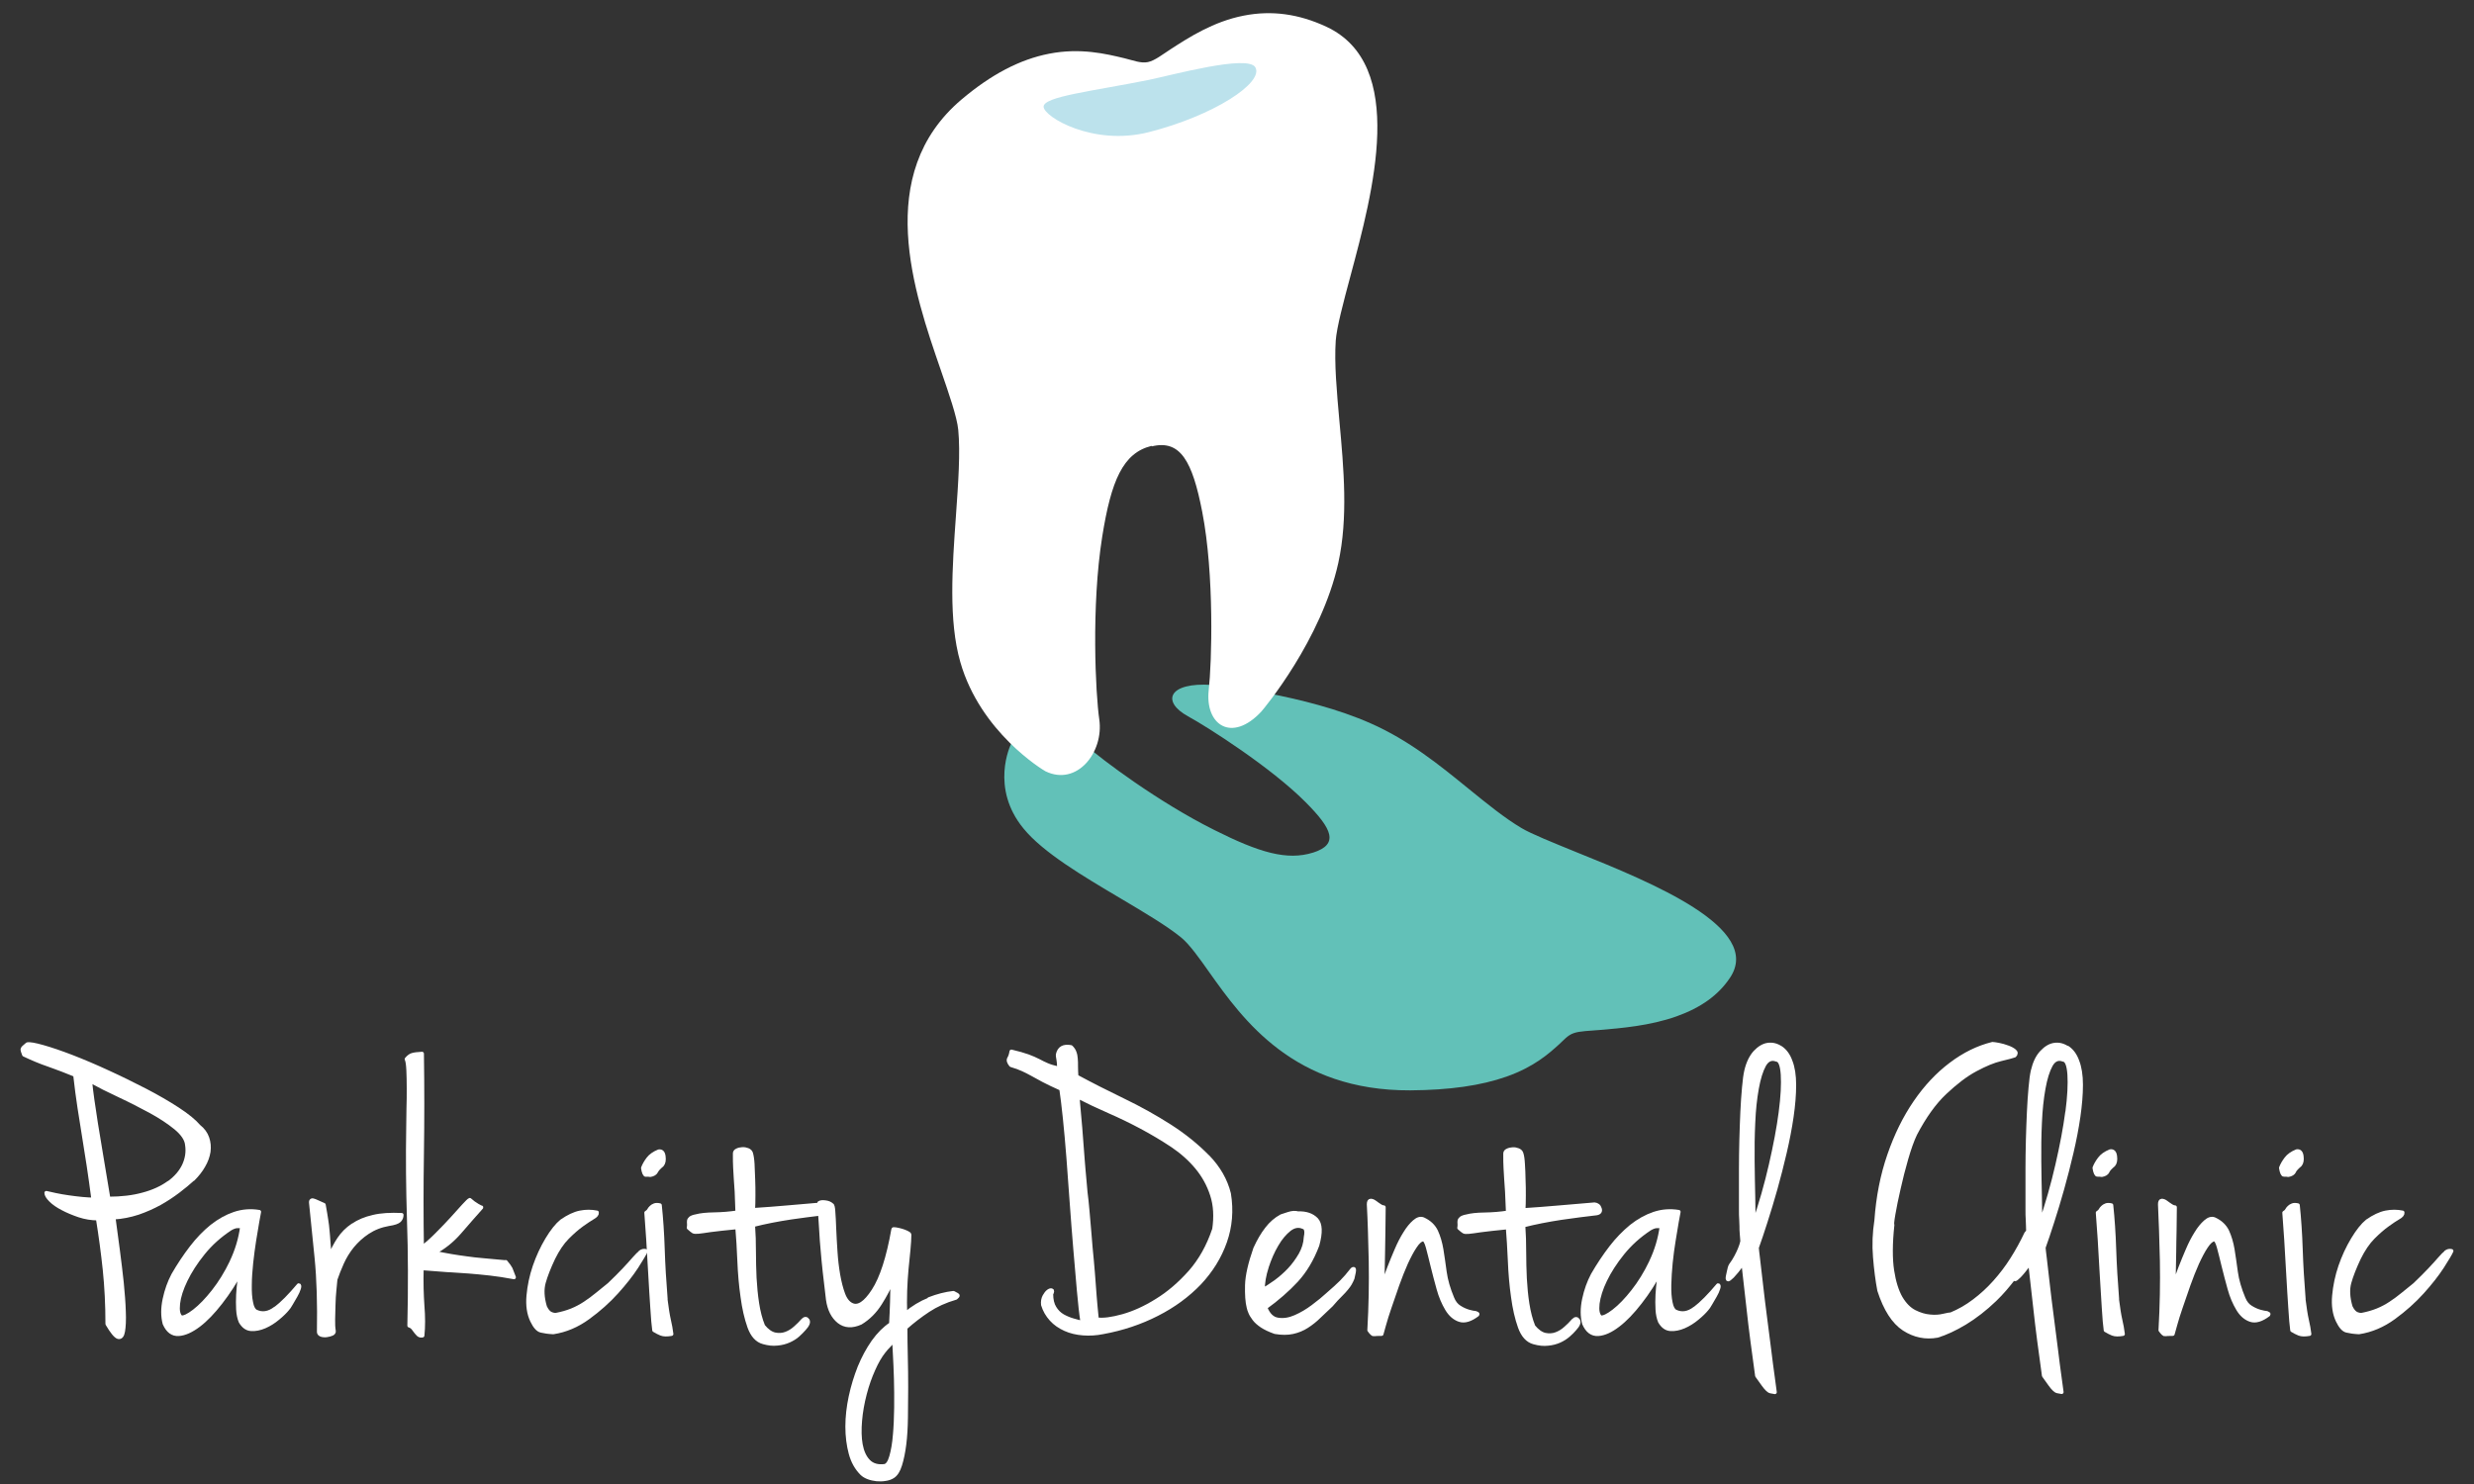 <svg width="110" height="66" viewBox="0 0 110 66" fill="none" xmlns="http://www.w3.org/2000/svg">
<rect x="0" y="0" width="110" height="66" fill="#333333" stroke="none"/>
<path d="M8.585 52.441C8.772 52.254 8.925 52.061 9.044 51.851C9.168 51.642 9.242 51.432 9.276 51.223C9.304 51.013 9.287 50.809 9.219 50.611C9.151 50.413 9.027 50.243 8.84 50.095C8.641 49.863 8.33 49.608 7.905 49.331C7.48 49.053 6.999 48.776 6.466 48.498C5.928 48.22 5.379 47.949 4.807 47.688C4.234 47.422 3.696 47.195 3.198 47.002C2.699 46.81 2.269 46.663 1.906 46.561C1.544 46.459 1.312 46.419 1.215 46.442C1.142 46.504 1.091 46.549 1.057 46.578C1.028 46.606 1.006 46.634 1 46.663C1 46.685 1 46.714 1.011 46.748C1.023 46.776 1.04 46.833 1.068 46.906C1.425 47.076 1.799 47.235 2.184 47.365C2.569 47.501 2.954 47.648 3.339 47.807C3.402 48.351 3.464 48.838 3.532 49.274C3.6 49.71 3.668 50.141 3.736 50.56C3.804 50.979 3.872 51.41 3.94 51.851C4.008 52.293 4.076 52.792 4.149 53.347C4.025 53.347 3.861 53.336 3.662 53.319C3.458 53.301 3.254 53.273 3.051 53.245C2.847 53.217 2.654 53.182 2.467 53.143C2.28 53.103 2.15 53.075 2.059 53.052C2.059 53.137 2.122 53.245 2.252 53.375C2.382 53.505 2.558 53.63 2.779 53.743C3 53.862 3.249 53.964 3.515 54.055C3.787 54.145 4.065 54.191 4.348 54.191C4.472 54.956 4.574 55.715 4.654 56.474C4.733 57.233 4.773 58.031 4.773 58.881C4.982 59.238 5.141 59.431 5.254 59.465C5.367 59.493 5.441 59.408 5.475 59.204C5.509 59 5.526 58.711 5.509 58.326C5.498 57.946 5.464 57.522 5.418 57.051C5.367 56.581 5.311 56.1 5.243 55.59C5.175 55.086 5.112 54.604 5.05 54.151C5.43 54.129 5.792 54.055 6.138 53.942C6.483 53.823 6.8 53.681 7.101 53.517C7.395 53.352 7.667 53.171 7.922 52.979C8.177 52.786 8.392 52.605 8.579 52.435L8.585 52.441ZM7.497 52.605C7.191 52.826 6.812 53.001 6.364 53.12C5.917 53.245 5.401 53.307 4.824 53.307C4.699 52.554 4.591 51.908 4.501 51.37C4.41 50.826 4.331 50.356 4.268 49.959C4.206 49.557 4.155 49.206 4.11 48.906C4.065 48.606 4.036 48.322 4.008 48.068C4.387 48.277 4.824 48.498 5.311 48.724C5.798 48.951 6.257 49.189 6.699 49.427C7.135 49.665 7.509 49.914 7.814 50.163C8.12 50.418 8.29 50.667 8.313 50.911C8.364 51.234 8.313 51.54 8.177 51.834C8.035 52.129 7.809 52.389 7.503 52.61L7.497 52.605Z" fill="white" stroke="white" stroke-width="0.17" stroke-linecap="round" stroke-linejoin="round"/>
<path d="M12.244 58.19C11.949 58.417 11.66 58.462 11.377 58.326C11.281 58.275 11.207 58.145 11.168 57.929C11.122 57.714 11.105 57.454 11.111 57.142C11.111 56.836 11.139 56.508 11.173 56.162C11.213 55.817 11.252 55.488 11.303 55.177C11.354 54.865 11.4 54.587 11.44 54.355C11.485 54.123 11.507 53.97 11.524 53.896C11.145 53.834 10.777 53.862 10.425 53.981C10.074 54.1 9.74 54.287 9.417 54.542C9.094 54.803 8.794 55.114 8.511 55.483C8.228 55.851 7.956 56.258 7.701 56.7C7.531 57.023 7.401 57.38 7.316 57.782C7.231 58.184 7.231 58.541 7.316 58.864C7.463 59.198 7.673 59.351 7.944 59.334C8.216 59.317 8.511 59.181 8.834 58.938C9.157 58.694 9.48 58.354 9.814 57.924C10.148 57.493 10.443 57.04 10.697 56.559C10.686 56.644 10.669 56.78 10.641 56.967C10.618 57.154 10.595 57.352 10.584 57.578C10.573 57.799 10.573 58.02 10.584 58.235C10.595 58.451 10.635 58.632 10.697 58.779C10.822 58.989 10.975 59.102 11.168 59.113C11.36 59.125 11.558 59.085 11.768 58.995C11.978 58.904 12.176 58.779 12.357 58.626C12.544 58.473 12.686 58.332 12.782 58.213C12.822 58.173 12.873 58.099 12.941 57.98C13.008 57.862 13.076 57.748 13.145 57.629C13.213 57.51 13.263 57.403 13.292 57.306C13.32 57.21 13.32 57.159 13.28 57.159C12.884 57.629 12.544 57.975 12.244 58.201V58.19ZM10.295 56.123C10.057 56.621 9.785 57.057 9.491 57.431C9.196 57.805 8.913 58.099 8.641 58.309C8.369 58.519 8.171 58.609 8.052 58.587C7.927 58.49 7.888 58.286 7.922 57.975C7.956 57.669 8.069 57.318 8.256 56.933C8.443 56.547 8.698 56.145 9.032 55.732C9.366 55.318 9.763 54.961 10.233 54.65C10.357 54.576 10.465 54.536 10.556 54.536H10.765C10.692 55.092 10.533 55.618 10.295 56.117V56.123Z" fill="white" stroke="white" stroke-width="0.17" stroke-linecap="round" stroke-linejoin="round"/>
<path d="M15.688 54.491C15.433 54.661 15.229 54.871 15.071 55.108C14.912 55.346 14.776 55.613 14.663 55.896C14.64 55.613 14.618 55.386 14.606 55.211C14.595 55.041 14.584 54.876 14.567 54.729C14.555 54.582 14.538 54.423 14.51 54.259C14.487 54.095 14.448 53.868 14.397 53.585C14.261 53.523 14.13 53.466 14 53.409C13.87 53.352 13.813 53.381 13.825 53.494C13.898 54.219 13.983 55.041 14.074 55.958C14.165 56.876 14.198 57.969 14.176 59.238C14.176 59.3 14.216 59.34 14.289 59.368C14.363 59.391 14.442 59.397 14.527 59.385C14.612 59.374 14.691 59.351 14.759 59.323C14.827 59.295 14.856 59.244 14.844 59.187C14.822 59.062 14.81 58.892 14.816 58.677C14.822 58.462 14.827 58.241 14.833 58.014C14.839 57.788 14.85 57.573 14.873 57.369C14.89 57.165 14.907 57.006 14.918 56.898C14.992 56.678 15.088 56.434 15.207 56.168C15.326 55.902 15.479 55.652 15.666 55.42C15.858 55.188 16.085 54.978 16.351 54.803C16.617 54.627 16.929 54.502 17.286 54.44C17.529 54.406 17.688 54.349 17.756 54.282C17.824 54.214 17.858 54.129 17.858 54.032C17.365 54.01 16.946 54.032 16.595 54.117C16.243 54.197 15.943 54.321 15.688 54.497V54.491Z" fill="white" stroke="white" stroke-width="0.17" stroke-linecap="round" stroke-linejoin="round"/>
<path d="M22.491 56.134C22.111 56.1 21.783 56.066 21.505 56.044C21.228 56.021 20.978 55.993 20.746 55.959C20.52 55.93 20.293 55.896 20.061 55.857C19.834 55.817 19.579 55.772 19.296 55.709C19.727 55.488 20.106 55.182 20.44 54.797C20.774 54.412 21.092 54.044 21.403 53.698C21.403 53.71 21.347 53.681 21.228 53.614C21.109 53.545 20.995 53.461 20.888 53.364C20.854 53.376 20.757 53.466 20.61 53.63C20.463 53.795 20.287 53.993 20.083 54.214C19.88 54.435 19.664 54.661 19.426 54.899C19.194 55.132 18.973 55.33 18.764 55.488C18.741 54.169 18.741 52.781 18.764 51.314C18.786 49.846 18.786 48.368 18.764 46.861C18.554 46.873 18.412 46.89 18.327 46.918C18.248 46.941 18.163 47.003 18.078 47.105C18.118 47.19 18.14 47.354 18.152 47.592C18.163 47.83 18.169 48.102 18.169 48.402C18.169 48.702 18.169 49.014 18.157 49.325C18.152 49.637 18.146 49.92 18.146 50.164C18.123 51.467 18.135 52.837 18.18 54.265C18.231 55.692 18.237 57.256 18.197 58.955C18.271 58.978 18.327 59.017 18.373 59.074C18.418 59.131 18.458 59.182 18.492 59.233C18.531 59.284 18.571 59.323 18.611 59.363C18.656 59.397 18.713 59.414 18.786 59.397C18.826 59 18.826 58.564 18.786 58.077C18.752 57.59 18.735 57.035 18.752 56.406C19.16 56.44 19.528 56.468 19.863 56.491C20.197 56.508 20.52 56.531 20.831 56.553C21.143 56.576 21.46 56.61 21.783 56.644C22.1 56.678 22.462 56.735 22.853 56.808C22.791 56.638 22.74 56.508 22.706 56.429C22.666 56.349 22.593 56.248 22.485 56.123L22.491 56.134Z" fill="white" stroke="white" stroke-width="0.17" stroke-linecap="round" stroke-linejoin="round"/>
<path d="M28.484 55.687C28.405 55.749 28.309 55.845 28.195 55.975C28.082 56.106 27.94 56.264 27.759 56.457C27.578 56.65 27.357 56.87 27.085 57.131C26.898 57.278 26.723 57.426 26.547 57.567C26.377 57.709 26.196 57.839 26.009 57.964C25.822 58.088 25.629 58.19 25.42 58.275C25.21 58.36 24.972 58.428 24.7 58.479C24.564 58.468 24.462 58.428 24.394 58.36C24.326 58.292 24.276 58.213 24.236 58.128C24.111 57.709 24.094 57.346 24.179 57.04C24.264 56.735 24.406 56.372 24.604 55.953C24.791 55.573 25 55.262 25.233 55.029C25.465 54.797 25.68 54.61 25.878 54.469C26.077 54.327 26.241 54.219 26.366 54.146C26.496 54.072 26.553 53.999 26.541 53.925C26.292 53.874 26.049 53.874 25.794 53.925C25.539 53.976 25.267 54.106 24.972 54.31C24.763 54.48 24.547 54.752 24.326 55.12C24.105 55.488 23.919 55.891 23.771 56.321C23.624 56.752 23.533 57.188 23.494 57.624C23.454 58.06 23.511 58.434 23.658 58.74C23.783 59 23.913 59.148 24.055 59.182C24.196 59.216 24.377 59.244 24.598 59.255C25.154 59.17 25.669 58.949 26.15 58.598C26.632 58.247 27.051 57.873 27.414 57.471C27.776 57.069 28.071 56.695 28.303 56.338C28.529 55.981 28.671 55.749 28.716 55.636C28.631 55.613 28.547 55.63 28.467 55.692L28.484 55.687Z" fill="white" stroke="white" stroke-width="0.17" stroke-linecap="round" stroke-linejoin="round"/>
<path d="M28.722 52.248C28.779 52.243 28.841 52.248 28.915 52.26C29.05 52.237 29.135 52.18 29.175 52.101C29.209 52.022 29.3 51.925 29.436 51.812C29.509 51.727 29.532 51.597 29.509 51.427C29.487 51.257 29.413 51.184 29.288 51.206C29.079 51.291 28.92 51.404 28.818 51.54C28.716 51.676 28.637 51.812 28.586 51.948C28.62 52.158 28.671 52.26 28.722 52.254V52.248Z" fill="white" stroke="white" stroke-width="0.17" stroke-linecap="round" stroke-linejoin="round"/>
<path d="M29.6 57.777C29.538 57.001 29.492 56.259 29.47 55.55C29.447 54.843 29.402 54.191 29.34 53.602C29.243 53.579 29.158 53.579 29.102 53.602C29.039 53.625 28.988 53.659 28.954 53.693C28.915 53.727 28.881 53.772 28.852 53.823C28.824 53.874 28.779 53.908 28.733 53.936C28.756 54.231 28.784 54.633 28.818 55.137C28.847 55.641 28.881 56.162 28.909 56.695C28.937 57.233 28.971 57.726 29 58.179C29.028 58.632 29.056 58.961 29.085 59.159C29.181 59.221 29.288 59.272 29.396 59.318C29.509 59.363 29.662 59.363 29.855 59.329C29.832 59.13 29.793 58.921 29.742 58.7C29.691 58.479 29.645 58.173 29.594 57.777H29.6Z" fill="white" stroke="white" stroke-width="0.17" stroke-linecap="round" stroke-linejoin="round"/>
<path d="M41.315 57.793C40.941 57.941 40.584 58.156 40.25 58.439C40.239 58.094 40.239 57.748 40.25 57.403C40.261 57.057 40.284 56.734 40.312 56.423C40.34 56.117 40.369 55.834 40.397 55.573C40.42 55.312 40.437 55.092 40.437 54.91C40.437 54.888 40.397 54.853 40.324 54.82C40.25 54.786 40.17 54.752 40.086 54.729C40.001 54.706 39.916 54.684 39.836 54.672C39.757 54.661 39.717 54.661 39.717 54.672C39.496 55.93 39.202 56.836 38.839 57.397C38.477 57.958 38.154 58.167 37.871 58.031C37.712 57.958 37.582 57.799 37.491 57.55C37.401 57.306 37.327 57.017 37.27 56.689C37.214 56.36 37.174 56.02 37.151 55.652C37.129 55.29 37.106 54.956 37.095 54.644C37.083 54.338 37.072 54.083 37.055 53.885C37.044 53.687 37.015 53.59 36.981 53.59C36.919 53.528 36.828 53.488 36.704 53.471C36.579 53.454 36.489 53.46 36.426 53.5C36.426 53.528 36.426 53.545 36.426 53.573C35.95 53.613 35.486 53.653 35.044 53.692C34.534 53.738 34.013 53.777 33.486 53.811C33.498 53.641 33.503 53.432 33.503 53.182C33.503 52.933 33.503 52.695 33.492 52.452C33.486 52.214 33.475 51.982 33.464 51.766C33.452 51.551 33.424 51.387 33.39 51.279C33.367 51.217 33.316 51.172 33.243 51.143C33.169 51.115 33.09 51.098 33.005 51.104C32.92 51.109 32.841 51.126 32.773 51.16C32.705 51.189 32.671 51.24 32.671 51.296C32.671 51.557 32.671 51.766 32.682 51.925C32.688 52.084 32.699 52.248 32.71 52.412C32.722 52.576 32.733 52.775 32.75 52.996C32.761 53.217 32.773 53.522 32.784 53.919C32.45 53.97 32.11 53.998 31.759 54.004C31.407 54.01 31.141 54.038 30.954 54.089C30.83 54.111 30.745 54.145 30.705 54.179C30.66 54.219 30.637 54.253 30.631 54.293C30.626 54.327 30.626 54.378 30.631 54.429C30.637 54.485 30.631 54.542 30.62 54.604C30.716 54.689 30.784 54.746 30.824 54.769C30.858 54.791 30.937 54.797 31.045 54.786C31.158 54.774 31.34 54.752 31.589 54.712C31.844 54.678 32.24 54.633 32.778 54.582C32.818 55.023 32.846 55.522 32.869 56.077C32.892 56.632 32.937 57.165 33.011 57.675C33.078 58.184 33.181 58.632 33.316 59.011C33.452 59.391 33.662 59.623 33.945 59.697C34.166 59.759 34.37 59.782 34.563 59.759C34.755 59.742 34.925 59.697 35.078 59.629C35.231 59.561 35.367 59.476 35.475 59.38C35.582 59.283 35.678 59.187 35.752 59.102C35.911 58.932 35.962 58.802 35.911 58.717C35.854 58.632 35.786 58.632 35.701 58.717C35.605 58.83 35.492 58.943 35.361 59.057C35.231 59.176 35.089 59.261 34.937 59.317C34.783 59.374 34.619 59.38 34.449 59.346C34.279 59.306 34.104 59.187 33.934 58.977C33.809 58.671 33.724 58.332 33.668 57.969C33.611 57.606 33.577 57.233 33.554 56.842C33.537 56.457 33.526 56.06 33.526 55.658C33.526 55.256 33.515 54.865 33.486 54.485C34.013 54.349 34.574 54.242 35.169 54.151C35.65 54.083 36.069 54.026 36.46 53.981C36.477 54.242 36.494 54.485 36.506 54.689C36.523 55.007 36.545 55.318 36.574 55.613C36.596 55.907 36.63 56.224 36.664 56.553C36.704 56.887 36.749 57.306 36.811 57.81C36.874 58.241 37.038 58.564 37.299 58.773C37.565 58.983 37.888 59 38.267 58.83C38.613 58.62 38.902 58.332 39.134 57.963C39.366 57.595 39.547 57.25 39.672 56.927C39.672 57.567 39.655 58.218 39.615 58.887C39.332 59.074 39.072 59.334 38.828 59.674C38.59 60.014 38.386 60.394 38.216 60.807C38.052 61.226 37.916 61.662 37.82 62.115C37.723 62.569 37.672 63.016 37.672 63.447C37.672 63.877 37.723 64.274 37.82 64.636C37.916 64.999 38.086 65.299 38.318 65.531C38.392 65.605 38.488 65.662 38.607 65.707C38.726 65.752 38.845 65.775 38.975 65.792C39.106 65.803 39.236 65.803 39.361 65.78C39.491 65.763 39.604 65.724 39.7 65.662C39.836 65.576 39.944 65.407 40.023 65.152C40.102 64.897 40.165 64.597 40.21 64.24C40.255 63.883 40.278 63.481 40.284 63.039C40.284 62.597 40.295 62.144 40.295 61.691C40.295 61.237 40.289 60.779 40.278 60.325C40.267 59.872 40.261 59.447 40.261 59.051C40.578 58.768 40.918 58.507 41.269 58.275C41.621 58.043 42.029 57.856 42.499 57.72C42.561 57.669 42.589 57.635 42.584 57.618C42.584 57.601 42.516 57.561 42.391 57.499C42.045 57.538 41.689 57.629 41.309 57.776L41.315 57.793ZM39.785 63.821C39.757 64.194 39.7 64.512 39.627 64.772C39.553 65.033 39.457 65.174 39.332 65.197C39.026 65.237 38.783 65.163 38.613 64.987C38.443 64.812 38.33 64.563 38.273 64.251C38.216 63.94 38.211 63.583 38.245 63.18C38.279 62.778 38.352 62.382 38.454 61.991C38.556 61.594 38.686 61.232 38.834 60.903C38.981 60.569 39.134 60.309 39.292 60.11C39.366 60.014 39.446 59.923 39.525 59.844C39.604 59.765 39.683 59.68 39.757 59.595C39.757 59.708 39.768 59.912 39.785 60.224C39.802 60.529 39.819 60.892 39.831 61.305C39.842 61.719 39.848 62.15 39.842 62.597C39.836 63.044 39.819 63.458 39.785 63.832V63.821Z" fill="white" stroke="white" stroke-width="0.17" stroke-linecap="round" stroke-linejoin="round"/>
<path d="M53.698 51.444C53.216 50.951 52.655 50.498 52.01 50.084C51.364 49.671 50.673 49.285 49.931 48.928C49.194 48.572 48.503 48.221 47.863 47.875C47.852 47.705 47.846 47.552 47.846 47.422C47.846 47.291 47.846 47.178 47.835 47.082C47.829 46.986 47.812 46.889 47.778 46.804C47.75 46.719 47.693 46.64 47.62 46.566C47.285 46.504 47.093 46.617 47.031 46.901C47.031 46.963 47.031 47.008 47.042 47.037C47.047 47.065 47.053 47.099 47.059 47.139C47.065 47.178 47.07 47.224 47.076 47.275C47.076 47.331 47.087 47.41 47.087 47.524C46.866 47.473 46.691 47.422 46.56 47.365C46.43 47.309 46.3 47.246 46.175 47.178C46.045 47.11 45.886 47.042 45.705 46.974C45.518 46.906 45.275 46.838 44.969 46.765C44.946 46.901 44.912 47.003 44.867 47.076C44.821 47.15 44.85 47.246 44.952 47.371C45.161 47.433 45.331 47.495 45.467 47.558C45.603 47.62 45.739 47.688 45.881 47.767C46.022 47.847 46.192 47.937 46.39 48.045C46.589 48.147 46.849 48.277 47.183 48.424C47.234 48.759 47.285 49.189 47.342 49.727C47.399 50.265 47.45 50.855 47.501 51.5C47.552 52.146 47.597 52.82 47.648 53.511C47.699 54.208 47.75 54.882 47.806 55.545C47.863 56.202 47.914 56.819 47.965 57.391C48.016 57.964 48.067 58.439 48.129 58.825C48.016 58.802 47.88 58.768 47.721 58.722C47.563 58.677 47.41 58.615 47.257 58.53C47.11 58.445 46.985 58.326 46.889 58.167C46.793 58.014 46.742 57.805 46.742 57.55C46.793 57.454 46.798 57.397 46.759 57.386C46.719 57.374 46.674 57.386 46.611 57.431C46.549 57.476 46.492 57.55 46.436 57.652C46.379 57.76 46.356 57.884 46.373 58.031C46.447 58.275 46.572 58.49 46.742 58.677C46.911 58.864 47.121 59.006 47.359 59.113C47.597 59.221 47.863 59.283 48.152 59.306C48.441 59.329 48.741 59.312 49.047 59.249C49.908 59.091 50.707 58.825 51.449 58.445C52.185 58.071 52.814 57.607 53.335 57.063C53.851 56.513 54.23 55.902 54.468 55.227C54.706 54.553 54.768 53.834 54.644 53.086C54.496 52.486 54.179 51.936 53.703 51.444H53.698ZM53.975 54.689C53.726 55.426 53.375 56.054 52.916 56.576C52.457 57.091 51.964 57.516 51.438 57.839C50.916 58.167 50.407 58.394 49.925 58.53C49.438 58.666 49.053 58.717 48.77 58.677C48.758 58.553 48.741 58.36 48.713 58.088C48.69 57.816 48.662 57.51 48.639 57.165C48.617 56.819 48.583 56.451 48.549 56.054C48.509 55.658 48.475 55.279 48.447 54.899C48.418 54.525 48.384 54.174 48.356 53.845C48.328 53.517 48.299 53.251 48.271 53.041C48.271 53.018 48.26 52.911 48.243 52.729C48.226 52.542 48.203 52.31 48.18 52.027C48.158 51.744 48.129 51.438 48.107 51.104C48.084 50.77 48.056 50.452 48.033 50.141C48.01 49.835 47.982 49.557 47.959 49.308C47.937 49.065 47.92 48.883 47.92 48.77C48.35 48.991 48.815 49.212 49.308 49.427C49.8 49.642 50.282 49.874 50.758 50.129C51.234 50.384 51.681 50.651 52.117 50.939C52.548 51.228 52.916 51.557 53.216 51.919C53.516 52.282 53.743 52.69 53.89 53.149C54.038 53.602 54.066 54.117 53.981 54.684L53.975 54.689Z" fill="white" stroke="white" stroke-width="0.17" stroke-linecap="round" stroke-linejoin="round"/>
<path d="M60.121 56.462C59.951 56.683 59.787 56.87 59.634 57.023C59.481 57.176 59.272 57.363 59.017 57.584C58.858 57.731 58.648 57.907 58.388 58.099C58.127 58.298 57.867 58.45 57.595 58.569C57.323 58.688 57.068 58.728 56.819 58.688C56.575 58.654 56.388 58.473 56.264 58.15C56.79 57.771 57.249 57.369 57.64 56.949C58.025 56.53 58.337 56.009 58.575 55.38C58.733 54.814 58.716 54.434 58.529 54.236C58.337 54.038 58.065 53.947 57.708 53.959C57.595 53.925 57.453 53.93 57.283 53.987C57.113 54.044 57.006 54.078 56.972 54.089C56.722 54.225 56.507 54.412 56.326 54.65C56.139 54.888 55.969 55.182 55.81 55.528C55.578 56.19 55.454 56.734 55.442 57.153C55.431 57.572 55.454 57.907 55.516 58.15C55.527 58.213 55.556 58.286 55.59 58.371C55.623 58.456 55.686 58.553 55.765 58.66C55.844 58.768 55.958 58.864 56.105 58.966C56.252 59.062 56.45 59.159 56.694 59.243C56.989 59.294 57.249 59.294 57.481 59.243C57.708 59.193 57.918 59.108 58.11 58.983C58.303 58.858 58.484 58.717 58.654 58.547C58.824 58.383 59.005 58.213 59.192 58.037C59.351 57.85 59.487 57.703 59.6 57.595C59.713 57.482 59.798 57.391 59.866 57.306C59.934 57.227 59.985 57.153 60.025 57.085C60.065 57.017 60.099 56.944 60.138 56.853C60.161 56.74 60.184 56.655 60.195 56.593C60.206 56.53 60.212 56.485 60.206 56.457C60.2 56.428 60.178 56.423 60.144 56.445L60.121 56.462ZM56.326 56.343C56.445 55.981 56.587 55.652 56.762 55.358C56.932 55.063 57.125 54.837 57.334 54.672C57.544 54.514 57.753 54.48 57.963 54.582C57.986 54.582 58.014 54.599 58.037 54.638C58.088 54.712 58.093 54.842 58.054 55.023C58.042 55.295 57.963 55.55 57.821 55.8C57.68 56.043 57.516 56.27 57.323 56.474C57.13 56.678 56.926 56.853 56.711 57.012C56.496 57.165 56.309 57.284 56.15 57.374C56.15 57.057 56.207 56.712 56.326 56.349V56.343Z" fill="white" stroke="white" stroke-width="0.17" stroke-linecap="round" stroke-linejoin="round"/>
<path d="M65.616 58.394C65.536 58.388 65.429 58.365 65.304 58.331C65.174 58.292 65.038 58.235 64.896 58.144C64.755 58.059 64.647 57.923 64.573 57.736C64.403 57.329 64.29 56.944 64.239 56.575C64.188 56.207 64.143 55.873 64.092 55.567C64.041 55.267 63.962 55.001 63.854 54.763C63.741 54.53 63.554 54.349 63.282 54.224C63.157 54.173 63.027 54.213 62.885 54.338C62.744 54.462 62.602 54.632 62.472 54.848C62.336 55.063 62.211 55.306 62.092 55.584C61.973 55.861 61.866 56.122 61.769 56.371C61.673 56.621 61.594 56.836 61.537 57.028C61.48 57.221 61.452 57.34 61.452 57.391C61.464 57.17 61.475 56.915 61.48 56.632C61.486 56.349 61.492 56.048 61.498 55.726C61.503 55.408 61.509 55.074 61.514 54.729C61.52 54.383 61.526 54.038 61.526 53.692C61.475 53.692 61.413 53.669 61.339 53.618C61.265 53.567 61.192 53.522 61.129 53.471C61.061 53.42 60.999 53.398 60.942 53.398C60.886 53.398 60.857 53.454 60.857 53.562C60.897 54.276 60.92 55.114 60.942 56.082C60.959 57.051 60.942 58.076 60.88 59.158C60.976 59.294 61.05 59.357 61.09 59.345C61.135 59.334 61.248 59.328 61.429 59.328C61.441 59.277 61.48 59.141 61.543 58.92C61.605 58.7 61.684 58.433 61.792 58.127C61.894 57.822 62.013 57.493 62.132 57.142C62.257 56.791 62.387 56.468 62.517 56.173C62.653 55.879 62.783 55.629 62.914 55.437C63.044 55.238 63.163 55.136 63.276 55.125C63.35 55.125 63.418 55.238 63.48 55.465C63.542 55.692 63.61 55.969 63.69 56.298C63.769 56.626 63.86 56.96 63.956 57.312C64.052 57.663 64.183 57.963 64.335 58.218C64.488 58.473 64.675 58.632 64.896 58.705C65.117 58.779 65.383 58.7 65.689 58.467C65.712 58.433 65.689 58.411 65.604 58.405L65.616 58.394Z" fill="white" stroke="white" stroke-width="0.17" stroke-linecap="round" stroke-linejoin="round"/>
<path d="M69.949 58.734C69.852 58.847 69.739 58.961 69.609 59.074C69.478 59.193 69.337 59.278 69.184 59.334C69.031 59.391 68.867 59.397 68.697 59.363C68.527 59.323 68.351 59.204 68.181 58.995C68.057 58.689 67.972 58.349 67.915 57.986C67.858 57.624 67.824 57.25 67.802 56.859C67.785 56.474 67.773 56.077 67.773 55.675C67.773 55.273 67.762 54.882 67.734 54.502C68.261 54.367 68.821 54.259 69.416 54.168C70.005 54.083 70.532 54.015 70.985 53.964C71.121 53.942 71.172 53.868 71.132 53.755C71.099 53.636 71.014 53.574 70.895 53.562C70.34 53.613 69.807 53.658 69.297 53.698C68.787 53.743 68.266 53.783 67.74 53.817C67.751 53.647 67.757 53.438 67.757 53.188C67.757 52.939 67.757 52.701 67.745 52.458C67.745 52.22 67.728 51.987 67.717 51.772C67.706 51.557 67.683 51.393 67.643 51.285C67.621 51.223 67.57 51.178 67.496 51.149C67.422 51.121 67.343 51.104 67.258 51.109C67.173 51.115 67.094 51.132 67.026 51.166C66.958 51.194 66.924 51.245 66.924 51.302C66.924 51.563 66.924 51.772 66.935 51.931C66.941 52.089 66.952 52.254 66.963 52.418C66.975 52.582 66.986 52.781 67.003 53.001C67.014 53.222 67.026 53.528 67.043 53.925C66.709 53.976 66.369 54.004 66.017 54.01C65.666 54.015 65.4 54.044 65.213 54.095C65.088 54.117 65.009 54.151 64.964 54.185C64.919 54.225 64.896 54.259 64.89 54.299C64.885 54.333 64.885 54.384 64.89 54.435C64.896 54.491 64.89 54.548 64.879 54.61C64.975 54.695 65.043 54.752 65.083 54.774C65.123 54.797 65.196 54.803 65.304 54.791C65.417 54.78 65.598 54.757 65.847 54.718C66.102 54.684 66.499 54.639 67.037 54.587C67.071 55.029 67.105 55.528 67.128 56.083C67.15 56.638 67.196 57.17 67.269 57.68C67.337 58.19 67.439 58.638 67.575 59.017C67.711 59.397 67.921 59.629 68.204 59.703C68.425 59.765 68.635 59.788 68.821 59.765C69.014 59.748 69.184 59.703 69.337 59.635C69.49 59.567 69.62 59.482 69.733 59.385C69.847 59.289 69.937 59.193 70.011 59.108C70.17 58.938 70.221 58.808 70.17 58.723C70.113 58.638 70.045 58.638 69.96 58.723L69.949 58.734Z" fill="white" stroke="white" stroke-width="0.17" stroke-linecap="round" stroke-linejoin="round"/>
<path d="M75.358 58.19C75.064 58.417 74.775 58.462 74.491 58.326C74.395 58.275 74.322 58.145 74.282 57.929C74.237 57.714 74.219 57.454 74.225 57.142C74.231 56.836 74.254 56.508 74.287 56.162C74.322 55.817 74.367 55.488 74.418 55.177C74.469 54.865 74.514 54.587 74.554 54.355C74.599 54.123 74.622 53.97 74.639 53.896C74.259 53.834 73.891 53.862 73.54 53.981C73.189 54.1 72.854 54.287 72.531 54.542C72.214 54.803 71.908 55.114 71.625 55.483C71.342 55.851 71.07 56.258 70.815 56.7C70.645 57.023 70.515 57.38 70.43 57.782C70.345 58.184 70.345 58.541 70.43 58.864C70.577 59.198 70.787 59.351 71.059 59.334C71.331 59.317 71.625 59.181 71.942 58.938C72.265 58.694 72.588 58.354 72.922 57.924C73.257 57.493 73.551 57.04 73.806 56.559C73.795 56.644 73.778 56.78 73.749 56.967C73.727 57.154 73.704 57.352 73.693 57.578C73.681 57.799 73.681 58.02 73.693 58.235C73.704 58.451 73.744 58.632 73.806 58.779C73.931 58.989 74.084 59.102 74.276 59.113C74.469 59.125 74.667 59.085 74.877 58.995C75.086 58.904 75.284 58.779 75.466 58.626C75.653 58.473 75.794 58.332 75.891 58.213C75.93 58.173 75.981 58.099 76.049 57.98C76.117 57.862 76.185 57.748 76.253 57.629C76.321 57.51 76.372 57.403 76.4 57.306C76.429 57.21 76.429 57.159 76.389 57.159C75.993 57.629 75.653 57.975 75.352 58.201L75.358 58.19ZM73.409 56.123C73.172 56.621 72.9 57.057 72.605 57.431C72.311 57.805 72.027 58.099 71.755 58.309C71.484 58.519 71.285 58.609 71.166 58.587C71.042 58.49 71.002 58.286 71.036 57.975C71.076 57.669 71.183 57.318 71.37 56.933C71.557 56.547 71.812 56.145 72.146 55.732C72.481 55.318 72.877 54.961 73.347 54.65C73.472 54.576 73.579 54.536 73.67 54.536H73.88C73.806 55.092 73.647 55.618 73.409 56.117V56.123Z" fill="white" stroke="white" stroke-width="0.17" stroke-linecap="round" stroke-linejoin="round"/>
<path d="M79.187 46.611C78.995 46.481 78.802 46.436 78.604 46.464C78.406 46.492 78.219 46.606 78.037 46.798C77.862 46.991 77.726 47.263 77.641 47.62C77.601 47.79 77.567 48.039 77.539 48.367C77.51 48.696 77.482 49.059 77.465 49.455C77.448 49.857 77.431 50.276 77.42 50.718C77.409 51.16 77.403 51.585 77.403 51.981V53.8C77.403 53.97 77.403 54.111 77.414 54.225C77.414 54.338 77.426 54.446 77.426 54.547C77.426 54.649 77.426 54.751 77.437 54.853C77.442 54.95 77.454 55.069 77.465 55.205C77.443 55.318 77.403 55.431 77.352 55.556C77.312 55.652 77.261 55.765 77.193 55.89C77.125 56.015 77.052 56.139 76.961 56.258C76.938 56.292 76.916 56.337 76.904 56.388C76.893 56.439 76.882 56.496 76.865 56.553C76.853 56.615 76.842 56.677 76.825 56.74C76.802 56.853 76.808 56.904 76.842 56.904C76.865 56.904 76.927 56.853 77.029 56.757C77.125 56.66 77.29 56.462 77.51 56.167C77.573 56.694 77.647 57.385 77.743 58.224C77.833 59.068 77.964 60.053 78.122 61.186C78.247 61.356 78.343 61.492 78.406 61.583C78.474 61.673 78.53 61.747 78.581 61.792C78.632 61.843 78.677 61.872 78.728 61.883C78.779 61.894 78.842 61.906 78.915 61.917C78.904 61.821 78.87 61.594 78.825 61.243C78.774 60.892 78.723 60.484 78.666 60.025C78.609 59.566 78.547 59.079 78.479 58.564C78.411 58.054 78.355 57.578 78.304 57.13C78.253 56.689 78.213 56.315 78.173 56.003C78.134 55.697 78.117 55.522 78.117 55.488C78.23 55.182 78.355 54.797 78.502 54.343C78.649 53.89 78.796 53.398 78.944 52.876C79.091 52.355 79.227 51.817 79.357 51.262C79.487 50.707 79.589 50.174 79.663 49.665C79.737 49.155 79.776 48.685 79.776 48.254C79.776 47.824 79.72 47.472 79.612 47.2C79.516 46.929 79.368 46.73 79.176 46.6L79.187 46.611ZM79.17 49.466C79.08 50.157 78.932 50.934 78.734 51.8C78.536 52.667 78.287 53.55 77.975 54.451C77.975 54.157 77.969 53.754 77.958 53.25C77.947 52.746 77.935 52.208 77.93 51.642C77.924 51.075 77.93 50.509 77.958 49.931C77.981 49.359 78.037 48.849 78.117 48.407C78.196 47.965 78.303 47.62 78.439 47.37C78.575 47.127 78.762 47.042 78.995 47.133C79.142 47.144 79.233 47.365 79.261 47.79C79.289 48.215 79.261 48.77 79.17 49.461V49.466Z" fill="white" stroke="white" stroke-width="0.17" stroke-linecap="round" stroke-linejoin="round"/>
<path d="M91.927 46.612C91.735 46.481 91.542 46.436 91.344 46.465C91.146 46.493 90.959 46.606 90.778 46.799C90.596 46.991 90.466 47.263 90.381 47.62C90.341 47.79 90.307 48.039 90.279 48.368C90.251 48.696 90.222 49.059 90.206 49.455C90.189 49.858 90.171 50.277 90.16 50.718C90.149 51.16 90.143 51.585 90.143 51.982V53.8C90.143 53.97 90.143 54.112 90.154 54.225C90.16 54.338 90.166 54.446 90.166 54.548C90.166 54.627 90.166 54.701 90.171 54.774C90.143 54.803 90.109 54.825 90.092 54.854C89.905 55.25 89.696 55.63 89.463 55.998C89.231 56.366 88.971 56.706 88.687 57.023C88.404 57.34 88.098 57.618 87.775 57.861C87.447 58.111 87.107 58.303 86.75 58.451C86.699 58.451 86.586 58.473 86.41 58.513C86.229 58.558 86.031 58.57 85.81 58.547C85.589 58.53 85.362 58.462 85.124 58.343C84.892 58.224 84.688 58.02 84.513 57.726C84.343 57.431 84.212 57.023 84.133 56.508C84.054 55.992 84.054 55.312 84.144 54.474C84.122 54.474 84.133 54.316 84.19 53.993C84.246 53.675 84.32 53.296 84.422 52.86C84.518 52.423 84.632 51.982 84.762 51.529C84.892 51.081 85.022 50.713 85.158 50.43C85.566 49.654 86.002 49.042 86.478 48.594C86.954 48.147 87.401 47.801 87.838 47.569C88.268 47.337 88.642 47.184 88.954 47.11C89.265 47.037 89.475 46.98 89.571 46.946C89.645 46.872 89.645 46.804 89.571 46.742C89.497 46.68 89.395 46.623 89.265 46.578C89.135 46.527 89.005 46.493 88.869 46.465C88.733 46.442 88.642 46.425 88.591 46.425C87.951 46.583 87.334 46.884 86.744 47.331C86.155 47.773 85.623 48.339 85.158 49.019C84.688 49.705 84.303 50.486 83.997 51.376C83.691 52.259 83.499 53.228 83.425 54.276C83.34 54.82 83.317 55.363 83.363 55.907C83.408 56.457 83.47 56.95 83.555 57.391C83.827 58.23 84.19 58.796 84.654 59.102C85.119 59.402 85.612 59.504 86.138 59.408C86.507 59.295 86.914 59.108 87.368 58.836C87.815 58.564 88.263 58.218 88.699 57.799C89.005 57.505 89.293 57.165 89.565 56.808C89.565 56.859 89.565 56.898 89.594 56.898C89.622 56.898 89.679 56.848 89.781 56.751C89.877 56.655 90.041 56.457 90.262 56.162C90.324 56.689 90.398 57.38 90.494 58.218C90.585 59.062 90.715 60.048 90.874 61.181C90.999 61.351 91.089 61.487 91.157 61.577C91.225 61.668 91.282 61.742 91.333 61.787C91.384 61.838 91.429 61.866 91.48 61.878C91.531 61.889 91.593 61.9 91.667 61.912C91.656 61.815 91.622 61.589 91.576 61.238C91.525 60.886 91.474 60.478 91.418 60.02C91.361 59.561 91.299 59.074 91.231 58.558C91.163 58.048 91.106 57.573 91.055 57.125C91.004 56.683 90.965 56.309 90.925 55.998C90.885 55.692 90.868 55.516 90.868 55.482C90.981 55.176 91.106 54.791 91.253 54.338C91.401 53.885 91.548 53.392 91.695 52.871C91.843 52.35 91.978 51.812 92.109 51.257C92.239 50.702 92.341 50.169 92.415 49.659C92.488 49.149 92.528 48.679 92.528 48.249C92.528 47.818 92.471 47.467 92.364 47.195C92.267 46.923 92.12 46.725 91.927 46.595V46.612ZM91.91 49.467C91.82 50.158 91.673 50.934 91.474 51.8C91.276 52.667 91.027 53.545 90.721 54.446C90.721 54.151 90.715 53.755 90.704 53.251C90.693 52.746 90.681 52.208 90.676 51.642C90.67 51.075 90.676 50.509 90.704 49.931C90.727 49.359 90.783 48.849 90.863 48.407C90.942 47.966 91.049 47.62 91.185 47.371C91.321 47.127 91.508 47.042 91.741 47.133C91.888 47.144 91.978 47.365 92.007 47.79C92.035 48.215 92.007 48.77 91.916 49.461L91.91 49.467Z" fill="white" stroke="white" stroke-width="0.17" stroke-linecap="round" stroke-linejoin="round"/>
<path d="M94.136 57.777C94.074 57.001 94.029 56.259 94.006 55.55C93.983 54.843 93.938 54.191 93.876 53.602C93.779 53.579 93.694 53.579 93.638 53.602C93.575 53.625 93.524 53.659 93.49 53.693C93.451 53.727 93.417 53.772 93.388 53.823C93.36 53.874 93.315 53.908 93.269 53.936C93.292 54.231 93.32 54.633 93.355 55.137C93.383 55.641 93.417 56.162 93.445 56.695C93.474 57.233 93.507 57.726 93.536 58.179C93.564 58.632 93.592 58.961 93.621 59.159C93.717 59.221 93.825 59.272 93.932 59.318C94.046 59.363 94.198 59.363 94.391 59.329C94.368 59.13 94.329 58.921 94.278 58.7C94.227 58.479 94.181 58.173 94.13 57.777H94.136Z" fill="white" stroke="white" stroke-width="0.17" stroke-linecap="round" stroke-linejoin="round"/>
<path d="M93.711 52.095C93.745 52.016 93.836 51.92 93.972 51.806C94.045 51.721 94.068 51.591 94.045 51.421C94.023 51.251 93.949 51.178 93.825 51.2C93.615 51.285 93.456 51.398 93.354 51.535C93.252 51.67 93.173 51.806 93.122 51.942C93.156 52.152 93.207 52.254 93.258 52.248C93.315 52.243 93.377 52.248 93.451 52.26C93.587 52.237 93.671 52.18 93.711 52.101V52.095Z" fill="white" stroke="white" stroke-width="0.17" stroke-linecap="round" stroke-linejoin="round"/>
<path d="M100.792 58.394C100.713 58.388 100.605 58.365 100.481 58.331C100.351 58.292 100.215 58.235 100.073 58.144C99.931 58.059 99.824 57.923 99.75 57.736C99.58 57.329 99.467 56.944 99.416 56.575C99.365 56.207 99.32 55.873 99.269 55.567C99.218 55.267 99.138 55.001 99.031 54.763C98.917 54.53 98.731 54.349 98.459 54.224C98.334 54.173 98.204 54.213 98.062 54.338C97.921 54.462 97.779 54.632 97.649 54.848C97.513 55.063 97.388 55.306 97.269 55.584C97.15 55.861 97.043 56.122 96.946 56.371C96.85 56.621 96.771 56.836 96.714 57.028C96.657 57.221 96.629 57.34 96.629 57.391C96.64 57.17 96.652 56.915 96.657 56.632C96.663 56.349 96.669 56.048 96.674 55.726C96.674 55.408 96.686 55.074 96.691 54.729C96.697 54.383 96.703 54.038 96.703 53.692C96.652 53.692 96.589 53.669 96.516 53.618C96.442 53.567 96.368 53.522 96.306 53.471C96.238 53.42 96.176 53.398 96.119 53.398C96.062 53.398 96.034 53.454 96.034 53.562C96.068 54.276 96.097 55.114 96.119 56.082C96.136 57.051 96.119 58.076 96.057 59.158C96.153 59.294 96.227 59.357 96.266 59.345C96.312 59.334 96.425 59.328 96.606 59.328C96.618 59.277 96.657 59.141 96.72 58.92C96.782 58.7 96.861 58.433 96.969 58.127C97.071 57.822 97.184 57.493 97.309 57.142C97.433 56.791 97.564 56.468 97.694 56.173C97.83 55.879 97.96 55.629 98.09 55.437C98.221 55.238 98.34 55.136 98.447 55.125C98.521 55.125 98.589 55.238 98.651 55.465C98.713 55.692 98.781 55.969 98.861 56.298C98.94 56.626 99.031 56.96 99.127 57.312C99.223 57.663 99.354 57.963 99.507 58.218C99.659 58.473 99.846 58.632 100.067 58.705C100.288 58.779 100.554 58.7 100.86 58.467C100.883 58.433 100.86 58.411 100.775 58.405L100.792 58.394Z" fill="white" stroke="white" stroke-width="0.17" stroke-linecap="round" stroke-linejoin="round"/>
<path d="M102.429 57.777C102.367 57.001 102.322 56.259 102.299 55.55C102.276 54.843 102.231 54.191 102.169 53.602C102.072 53.579 101.987 53.579 101.931 53.602C101.868 53.625 101.817 53.659 101.783 53.693C101.744 53.727 101.71 53.772 101.681 53.823C101.653 53.874 101.608 53.908 101.562 53.936C101.585 54.231 101.613 54.633 101.647 55.137C101.676 55.641 101.71 56.162 101.738 56.695C101.766 57.233 101.8 57.726 101.829 58.179C101.857 58.632 101.885 58.961 101.914 59.159C102.01 59.221 102.118 59.272 102.225 59.318C102.339 59.363 102.491 59.363 102.684 59.329C102.661 59.13 102.622 58.921 102.571 58.7C102.52 58.479 102.475 58.173 102.424 57.777H102.429Z" fill="white" stroke="white" stroke-width="0.17" stroke-linecap="round" stroke-linejoin="round"/>
<path d="M102.004 52.095C102.038 52.016 102.129 51.92 102.265 51.806C102.338 51.721 102.361 51.591 102.338 51.421C102.316 51.251 102.242 51.178 102.117 51.2C101.908 51.285 101.749 51.398 101.647 51.535C101.545 51.67 101.466 51.806 101.415 51.942C101.449 52.152 101.5 52.254 101.551 52.248C101.608 52.243 101.67 52.248 101.744 52.26C101.88 52.237 101.964 52.18 102.004 52.101V52.095Z" fill="white" stroke="white" stroke-width="0.17" stroke-linecap="round" stroke-linejoin="round"/>
<path d="M108.767 55.687C108.688 55.749 108.592 55.845 108.479 55.975C108.365 56.106 108.224 56.264 108.042 56.457C107.861 56.65 107.64 56.87 107.368 57.131C107.181 57.278 107.006 57.426 106.83 57.567C106.66 57.709 106.479 57.839 106.292 57.964C106.105 58.088 105.912 58.19 105.703 58.275C105.493 58.36 105.255 58.428 104.983 58.479C104.848 58.468 104.746 58.428 104.678 58.36C104.61 58.292 104.559 58.213 104.519 58.128C104.394 57.709 104.377 57.346 104.462 57.04C104.547 56.735 104.689 56.372 104.887 55.953C105.074 55.573 105.284 55.262 105.516 55.029C105.748 54.797 105.963 54.61 106.162 54.469C106.36 54.327 106.519 54.219 106.649 54.146C106.779 54.072 106.836 53.999 106.824 53.925C106.581 53.874 106.332 53.874 106.077 53.925C105.822 53.976 105.55 54.106 105.255 54.31C105.046 54.48 104.831 54.752 104.61 55.12C104.389 55.488 104.202 55.891 104.054 56.321C103.907 56.752 103.817 57.188 103.777 57.624C103.737 58.06 103.794 58.434 103.941 58.74C104.066 59 104.196 59.148 104.338 59.182C104.479 59.216 104.661 59.244 104.882 59.255C105.437 59.17 105.952 58.949 106.434 58.598C106.915 58.247 107.334 57.873 107.697 57.471C108.059 57.069 108.354 56.695 108.586 56.338C108.813 55.981 108.954 55.749 109 55.636C108.915 55.613 108.83 55.63 108.75 55.692L108.767 55.687Z" fill="white" stroke="white" stroke-width="0.17" stroke-linecap="round" stroke-linejoin="round"/>
<path d="M58.387 37.917C57.226 38.285 55.991 37.917 53.992 36.914C51.505 35.674 48.967 33.765 48.316 33.176C47.466 32.405 45.535 32.196 44.968 33.062C44.917 33.142 44.022 35.039 45.506 36.846C46.379 37.917 48.14 38.959 49.834 39.962C50.893 40.59 51.896 41.185 52.525 41.701C52.882 41.995 53.318 42.601 53.776 43.253C55.266 45.349 57.521 48.515 62.704 48.493C64.448 48.481 65.848 48.283 66.986 47.881C68.204 47.45 68.856 46.867 69.326 46.442C69.541 46.249 69.694 46.045 69.971 45.949C70.238 45.853 70.679 45.847 71.121 45.808C72.073 45.728 73.37 45.621 74.543 45.202C75.625 44.816 76.401 44.261 76.916 43.491C78.417 41.27 73.432 39.248 70.09 37.9C69.048 37.475 68.062 37.078 67.643 36.824C66.901 36.382 66.125 35.753 65.304 35.085C64.001 34.025 62.653 32.926 60.948 32.173C58.042 30.881 54.054 30.474 53.884 30.462C51.953 30.332 51.624 31.199 52.819 31.856C53.731 32.354 56.524 34.144 58.036 35.662C59.26 36.886 59.532 37.554 58.376 37.922" fill="#62C1B8"/>
<path d="M51.211 19.852C52.485 19.541 53.018 20.515 53.454 22.764C53.998 25.551 53.879 29.499 53.743 30.683C53.567 32.241 54.768 33.056 56.082 31.646C56.195 31.521 58.75 28.457 59.504 25.035C59.945 23.03 59.747 20.844 59.554 18.736C59.435 17.411 59.322 16.165 59.39 15.151C59.43 14.579 59.724 13.463 60.042 12.284C61.056 8.506 62.568 2.876 58.982 1.193C57.748 0.616 56.541 0.451 55.3 0.695C53.958 0.955 52.859 1.664 52.055 2.185C51.686 2.423 51.341 2.7 51.035 2.762C50.718 2.825 50.378 2.683 50.004 2.593C49.177 2.394 48.038 2.117 46.645 2.389C45.342 2.643 44.068 3.312 42.748 4.428C38.822 7.759 40.635 12.998 41.83 16.459C42.198 17.53 42.55 18.538 42.606 19.116C42.703 20.136 42.606 21.489 42.504 22.928C42.34 25.222 42.17 27.607 42.697 29.442C43.586 32.558 46.362 34.24 46.486 34.303C47.874 34.977 49.086 33.47 48.877 31.997C48.712 30.881 48.514 26.961 49.007 23.869C49.404 21.382 49.925 20.141 51.205 19.83" fill="white"/>
<path d="M55.816 2.995C56.201 3.68 53.958 5.147 51.075 5.878C48.605 6.507 46.407 5.198 46.401 4.745C46.401 4.292 48.548 4.06 51.041 3.561C52.072 3.352 55.487 2.411 55.816 2.995Z" fill="#BCE2EC"/>
</svg>
